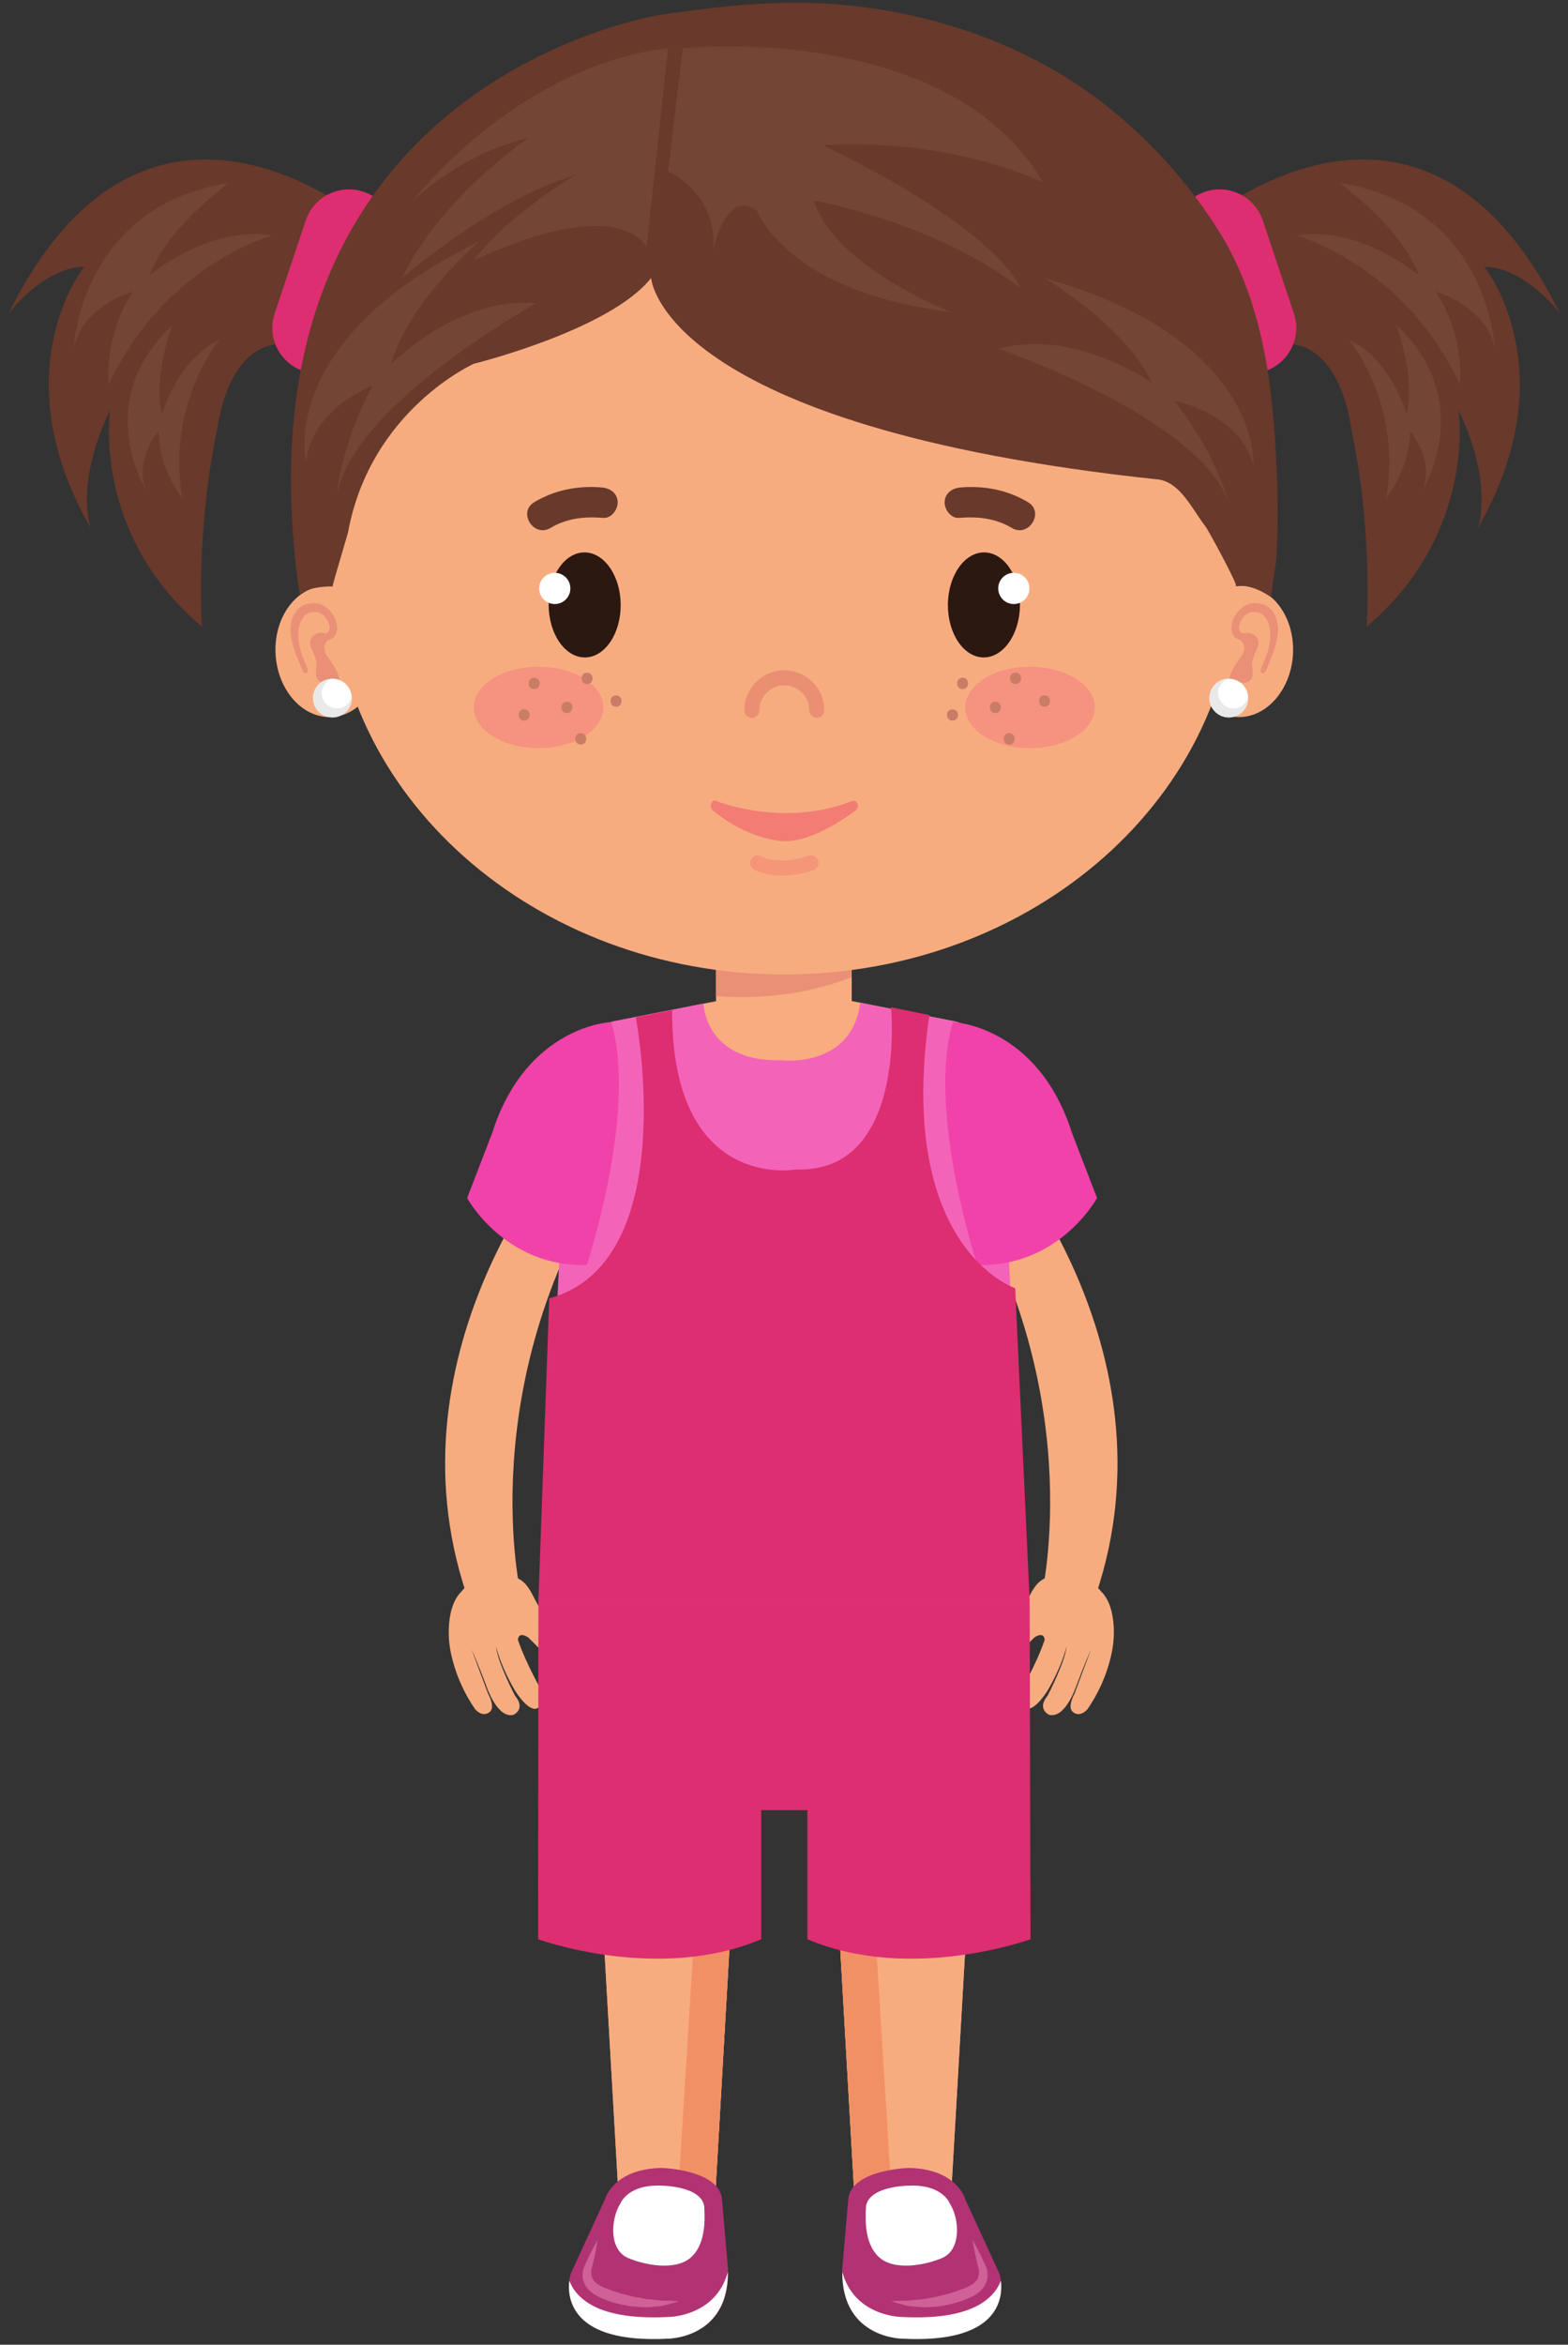 <?xml version="1.0" encoding="UTF-8"?><svg xmlns="http://www.w3.org/2000/svg" xmlns:xlink="http://www.w3.org/1999/xlink" height="403.1" preserveAspectRatio="xMidYMid meet" version="1.0" viewBox="77.7 11.3 269.7 403.1" width="269.7" zoomAndPan="magnify"><rect x="77.7" y="11.3" width="269.7" height="403.1" fill="#333333" stroke="none"/><g><g><path d="M 224.199 186.633 L 200.859 186.633 L 200.859 176.184 L 224.199 176.184 L 224.199 186.633" fill="#f9ac7f"/></g><g><path d="M 224.199 179.281 L 224.199 176.184 L 200.859 176.184 L 200.859 182.547 C 210.039 183.238 217.863 181.762 224.199 179.281" fill="#e99076"/></g><g><path d="M 167.297 285.441 C 167.297 285.441 158.914 249.887 182.484 212.887 C 182.484 212.887 179.977 206.789 174.723 208.309 C 174.723 208.309 142.859 244.621 158.66 287.422 C 158.66 287.422 163.926 294.5 167.297 285.441" fill="#f7ac80"/></g><g><path d="M 159.473 305.203 C 155.438 299.445 154.988 293.777 154.988 293.777 C 154.988 293.777 154.188 287.766 157.059 284.926 C 157.059 284.926 161.355 279.355 167.16 282.863 C 168.629 283.75 169.312 285.605 170.117 287.031 C 170.176 287.133 170.23 287.23 170.289 287.324 C 171.23 288.965 172.297 290.559 173.738 291.805 C 176.172 293.895 174.496 295.727 174.496 295.727 C 173.738 296.629 172.379 296.535 171.555 295.766 C 170.543 294.809 169.566 293.793 168.566 292.812 C 166.785 291.66 166.785 293.238 166.785 293.238 C 168.242 297.469 171.027 302.285 171.027 302.285 C 171.688 304.156 170.258 304.887 170.258 304.887 C 170.258 304.887 169.078 306.16 166.383 302.105 C 166.383 302.105 164.035 298.352 163.02 294.363 C 163.242 296.996 166.258 302.781 166.258 302.781 C 168.227 305.145 166.012 306.113 166.012 306.113 C 163.289 306.785 161.461 301.441 161.461 301.441 C 159.711 296.742 158.812 294.867 158.812 294.867 L 161.652 302.484 C 161.652 302.484 163.086 304.98 161.797 305.711 C 161.797 305.711 160.805 306.586 159.473 305.203" fill="#f7ac80"/></g><g><path d="M 256.883 285.441 C 256.883 285.441 265.262 249.887 241.684 212.887 C 241.684 212.887 244.191 206.785 249.453 208.312 C 249.453 208.312 281.312 244.621 265.516 287.422 C 265.516 287.422 260.242 294.504 256.883 285.441" fill="#f7ac80"/></g><g><path d="M 264.699 305.203 C 268.73 299.445 269.184 293.777 269.184 293.777 C 269.184 293.777 269.984 287.766 267.117 284.922 C 267.117 284.922 262.82 279.359 257.016 282.863 C 255.547 283.746 254.855 285.609 254.051 287.035 C 253.992 287.133 253.941 287.23 253.891 287.324 C 252.938 288.965 251.879 290.559 250.434 291.805 C 248.004 293.895 249.672 295.727 249.672 295.727 C 250.434 296.625 251.789 296.535 252.617 295.762 C 253.629 294.809 254.609 293.793 255.605 292.812 C 257.387 291.66 257.387 293.238 257.387 293.238 C 255.93 297.469 253.145 302.285 253.145 302.285 C 252.48 304.156 253.914 304.887 253.914 304.887 C 253.914 304.887 255.094 306.16 257.789 302.102 C 257.789 302.102 260.133 298.352 261.145 294.359 C 260.926 296.992 257.91 302.781 257.91 302.781 C 255.949 305.145 258.16 306.113 258.16 306.113 C 260.883 306.785 262.715 301.441 262.715 301.441 C 264.465 296.742 265.355 294.863 265.355 294.863 L 262.516 302.484 C 262.516 302.484 261.09 304.98 262.379 305.715 C 262.379 305.715 263.367 306.586 264.699 305.203" fill="#f7ac80"/></g><g><path d="M 200.59 391.105 L 184.223 391.105 L 180.484 326.125 L 204.32 326.125 L 200.59 391.105" fill="#f2a586"/></g><g><path d="M 200.59 391.105 L 184.223 391.105 L 180.484 326.125 L 204.32 326.125 L 200.59 391.105" fill="#f7ac80"/></g><g><path d="M 198.855 391.105 L 194.172 391.105 L 194.402 387.379 C 196.305 387.773 198.484 388.645 198.828 390.566 C 198.84 390.742 198.848 390.922 198.855 391.105" fill="#f29065"/></g><g><path d="M 180.758 330.879 L 180.484 330.879 L 180.484 326.125 L 180.758 330.879" fill="#f8d0bd"/></g><g><path d="M 200.82 387.074 C 199.367 385.488 196.707 384.723 194.59 384.352 L 197.906 330.879 L 180.758 330.879 L 180.484 326.125 L 204.32 326.125 L 200.82 387.074" fill="#f29065"/></g><g><path d="M 193.07 386.348 C 189.828 386.344 184.852 386.848 182.953 389.965 L 182.953 392.281 C 182.953 392.281 179.816 401.277 189.504 402.219 C 189.504 402.219 201.676 404.543 201.262 392.281 L 201.277 391.859 C 200.016 388.562 196.98 386.348 193.07 386.348" fill="#fff"/></g><g><path d="M 198.828 390.566 C 199.004 393.422 198.93 397.152 196.633 399.309 C 194.004 401.762 188.656 400.738 185.73 399.492 C 182.383 398.062 182.73 392.715 184.449 390.059 C 184.449 390.059 185.688 386.805 191.438 387.055 C 191.438 387.055 198.199 387.055 198.828 390.566 M 192.512 413.363 C 192.512 413.363 203.301 413.426 202.922 401.418 L 201.883 389.414 C 201.43 384.246 191.438 384.008 191.438 384.008 C 183.105 384.188 181.746 389.414 181.746 389.414 L 175.844 402.254 C 175.844 402.254 172.023 414.398 192.512 413.363" fill="#b23373"/></g><g><path d="M 192.621 409.633 C 180.973 410.227 176.926 406.707 175.621 403.398 C 175.27 406.406 175.926 414.203 192.512 413.363 C 192.512 413.363 202.977 413.395 202.898 401.891 C 200.777 409.652 192.621 409.633 192.621 409.633" fill="#fff"/></g><g><path d="M 188.891 407.965 C 188.223 407.945 187.516 407.918 186.789 407.855 C 185.344 407.719 183.812 407.359 182.32 406.867 C 181.605 406.586 180.848 406.273 180.156 405.895 C 179.785 405.68 179.426 405.391 179.094 405.125 C 178.812 404.754 178.469 404.461 178.305 404.027 C 177.859 403.227 177.836 402.309 178.008 401.555 C 178.109 401.086 178.246 400.852 178.375 400.566 C 178.504 400.285 178.629 400.02 178.742 399.766 C 179.695 397.711 180.484 396.391 180.484 396.391 C 180.484 396.391 180.297 397.918 179.766 400.117 C 179.695 400.395 179.633 400.68 179.559 400.98 C 179.492 401.266 179.375 401.613 179.391 401.785 C 179.355 402.293 179.469 402.82 179.758 403.234 C 179.852 403.477 180.113 403.613 180.266 403.824 L 181.012 404.293 C 181.637 404.609 182.273 404.844 182.965 405.094 C 183.637 405.312 184.316 405.562 185.004 405.734 C 185.707 405.867 186.363 406.125 187.039 406.215 C 187.715 406.316 188.355 406.449 188.977 406.562 C 189.602 406.605 190.188 406.672 190.742 406.734 C 191.355 406.832 191.91 406.84 192.398 406.84 C 192.449 406.84 192.496 406.84 192.547 406.84 C 192.594 406.84 192.637 406.84 192.684 406.84 C 192.961 406.84 193.211 406.844 193.434 406.867 C 194.102 406.906 194.484 406.934 194.484 406.934 C 194.484 406.934 194.121 407.039 193.48 407.238 C 193.16 407.328 192.766 407.43 192.312 407.551 C 191.855 407.688 191.336 407.785 190.762 407.812 C 190.184 407.875 189.555 407.934 188.891 407.965" fill="#cf6098"/></g><g><path d="M 224.789 391.105 L 241.152 391.105 L 244.898 326.125 L 221.062 326.125 L 224.789 391.105" fill="#f2a586"/></g><g><path d="M 224.789 391.105 L 241.152 391.105 L 244.898 326.125 L 221.062 326.125 L 224.789 391.105" fill="#f7ac80"/></g><g><path d="M 231.211 391.105 L 226.629 391.105 C 226.637 390.922 226.648 390.742 226.656 390.566 C 226.992 388.68 229.102 387.805 230.98 387.398 L 231.211 391.105" fill="#f29065"/></g><g><path d="M 244.898 330.879 L 244.625 330.879 L 244.898 326.125 L 244.898 330.879" fill="#f8d0bd"/></g><g><path d="M 224.566 387.184 L 221.062 326.125 L 244.898 326.125 L 244.625 330.879 L 227.473 330.879 L 230.793 384.367 C 228.645 384.754 225.977 385.551 224.566 387.184" fill="#f29065"/></g><g><path d="M 242.523 389.734 C 240.195 387.391 237.328 385.66 233.812 385.902 C 230.133 386.152 225.984 387.289 224.152 390.59 L 224.215 392.281 C 223.801 404.543 235.977 402.219 235.977 402.219 C 245.664 401.277 242.523 392.281 242.523 392.281 L 242.523 389.734" fill="#fff"/></g><g><path d="M 234.039 387.055 C 239.789 386.805 241.035 390.059 241.035 390.059 C 242.754 392.715 243.098 398.062 239.746 399.492 C 236.824 400.738 231.473 401.762 228.852 399.309 C 226.551 397.152 226.48 393.422 226.656 390.566 C 227.277 387.055 234.039 387.055 234.039 387.055 M 249.637 402.254 L 243.73 389.414 C 243.73 389.414 242.383 384.188 234.047 384.008 C 234.047 384.008 224.055 384.246 223.605 389.414 L 222.566 401.418 C 222.184 413.426 232.977 413.363 232.977 413.363 C 253.461 414.398 249.637 402.254 249.637 402.254" fill="#b23373"/></g><g><path d="M 232.859 409.633 C 244.508 410.227 248.559 406.707 249.855 403.398 C 250.211 406.406 249.551 414.203 232.977 413.363 C 232.977 413.363 222.508 413.395 222.578 401.891 C 224.699 409.652 232.859 409.633 232.859 409.633" fill="#fff"/></g><g><path d="M 236.594 407.965 C 235.926 407.934 235.301 407.875 234.723 407.812 C 234.145 407.785 233.617 407.688 233.168 407.551 C 232.715 407.43 232.324 407.328 232.004 407.238 C 231.363 407.039 230.996 406.934 230.996 406.934 C 230.996 406.934 231.383 406.906 232.051 406.867 C 232.273 406.844 232.523 406.84 232.801 406.84 C 232.844 406.84 232.891 406.84 232.938 406.84 C 232.984 406.84 233.035 406.84 233.086 406.84 C 233.57 406.84 234.133 406.832 234.746 406.734 C 235.293 406.672 235.883 406.605 236.508 406.562 C 237.121 406.449 237.77 406.316 238.441 406.215 C 239.113 406.125 239.777 405.867 240.473 405.734 C 241.16 405.562 241.84 405.312 242.523 405.094 C 243.203 404.844 243.848 404.609 244.469 404.293 L 245.215 403.824 C 245.367 403.613 245.637 403.477 245.727 403.234 C 246.012 402.82 246.129 402.293 246.094 401.785 C 246.105 401.613 245.988 401.266 245.922 400.98 C 245.855 400.68 245.781 400.395 245.723 400.117 C 245.191 397.918 244.992 396.391 244.992 396.391 C 244.992 396.391 245.785 397.711 246.738 399.766 C 246.855 400.02 246.977 400.285 247.105 400.566 C 247.227 400.852 247.367 401.086 247.477 401.555 C 247.645 402.309 247.621 403.227 247.18 404.027 C 247.02 404.461 246.664 404.754 246.391 405.125 C 246.055 405.391 245.695 405.68 245.324 405.895 C 244.641 406.273 243.875 406.586 243.156 406.867 C 241.672 407.359 240.145 407.719 238.688 407.855 C 237.965 407.918 237.258 407.945 236.594 407.965" fill="#cf6098"/></g><g><path d="M 249.727 195.125 C 247.516 188.055 242.004 186.906 242.004 186.906 L 221.391 182.84 L 203.812 182.84 L 183.195 186.906 C 183.195 186.906 177.688 188.055 175.477 195.125 C 174.117 234.934 172.938 257.121 170.613 289.129 C 170.613 289.129 187.801 296.117 212.602 295.461 C 237.398 296.117 254.59 289.129 254.59 289.129 C 253.633 272.402 251.703 235.887 249.727 195.125" fill="#f9ac7f"/></g><g><path d="M 225.66 183.691 L 241.934 186.906 C 241.934 186.906 247.441 188.055 249.652 195.125 C 251.211 226.688 251.992 245.785 254.516 289.129 C 254.516 289.129 237.328 296.117 212.527 295.461 C 187.73 296.117 170.543 289.129 170.543 289.129 C 172.477 255.156 173.656 236.113 175.402 195.125 C 177.613 188.055 183.129 186.906 183.129 186.906 L 198.695 183.832 C 198.695 183.832 198.918 193.832 211.879 193.57 C 211.879 193.57 224.199 195.145 225.66 183.691" fill="#f364b9"/></g><g><path d="M 182.824 187.012 C 182.824 187.012 168.23 187.559 162.34 206.137 L 158.047 217.262 C 158.047 217.262 164.512 229.176 178.645 228.781 C 178.645 228.781 187.445 202.078 182.824 187.012" fill="#f142aa"/></g><g><path d="M 241.613 187.012 C 241.613 187.012 256.215 187.559 262.105 206.137 L 266.395 217.262 C 266.395 217.262 259.934 229.176 245.797 228.781 C 245.797 228.781 236.996 202.078 241.613 187.012" fill="#f142aa"/></g><g><path d="M 131.816 71.762 C 117.266 65.148 115.098 84.949 115.098 84.949 C 111.301 102.629 112.441 119.062 112.441 119.062 C 93.348 102.879 96.648 81.812 96.648 81.812 C 90.402 94.781 93.348 102.184 93.348 102.184 C 77.738 75.02 92.172 57.18 92.172 57.18 C 85.262 57.188 79.223 65.125 79.223 65.125 C 103.121 16.656 140.922 49.75 140.922 49.75 C 140.922 49.75 143.895 61.465 131.816 71.762" fill="#69392b"/></g><g><path d="M 129.891 75.094 C 133.992 76.469 138.438 74.254 139.805 70.148 L 145.148 54.18 C 146.523 50.074 144.312 45.637 140.207 44.262 C 136.105 42.891 131.664 45.102 130.289 49.203 L 124.949 65.176 C 123.57 69.281 125.785 73.723 129.891 75.094" fill="#dd2e71"/></g><g><path d="M 96.383 77.434 C 96.383 77.434 95.449 69.203 100.559 61.438 C 100.559 61.438 91.863 63.836 90.387 71.246 C 90.387 71.246 91.285 46.793 117.137 42.723 C 117.137 42.723 106.352 50.453 103.48 58.602 C 103.48 58.602 111.777 51.535 121.484 51.535 C 122.492 51.535 123.512 51.609 124.539 51.777 C 124.539 51.777 106.035 56.746 96.383 77.434" fill="#734534"/></g><g><path d="M 109.027 96.848 C 109.027 96.848 105.066 92.234 104.965 85.41 C 104.965 85.41 100.676 90.453 102.836 95.562 C 102.836 95.562 93.297 80.344 107.312 67.211 C 107.312 67.211 103.949 76.352 105.57 82.484 C 105.57 82.484 108.152 73.09 115.539 69.652 C 115.539 69.652 106.355 80.301 109.027 96.848" fill="#734534"/></g><g><path d="M 293.379 71.762 C 307.934 65.148 310.102 84.949 310.102 84.949 C 313.898 102.629 312.758 119.062 312.758 119.062 C 331.848 102.879 328.555 81.812 328.555 81.812 C 334.797 94.781 331.848 102.184 331.848 102.184 C 347.461 75.02 333.023 57.18 333.023 57.18 C 339.938 57.188 345.977 65.125 345.977 65.125 C 322.078 16.656 284.273 49.75 284.273 49.75 C 284.273 49.75 281.309 61.465 293.379 71.762" fill="#69392b"/></g><g><path d="M 295.309 75.094 C 291.203 76.469 286.766 74.254 285.395 70.148 L 280.051 54.18 C 278.676 50.074 280.887 45.637 284.988 44.262 C 289.094 42.891 293.531 45.102 294.906 49.203 L 300.254 65.176 C 301.629 69.281 299.41 73.723 295.309 75.094" fill="#dd2e71"/></g><g><path d="M 328.812 77.434 C 319.164 56.746 300.66 51.777 300.66 51.777 C 301.688 51.609 302.711 51.535 303.715 51.535 C 313.422 51.535 321.719 58.602 321.719 58.602 C 318.848 50.453 308.062 42.723 308.062 42.723 C 333.91 46.793 334.812 71.246 334.812 71.246 C 333.336 63.836 324.641 61.438 324.641 61.438 C 329.746 69.203 328.812 77.434 328.812 77.434" fill="#734534"/></g><g><path d="M 316.172 96.848 C 318.844 80.301 309.656 69.652 309.656 69.652 C 317.047 73.09 319.629 82.484 319.629 82.484 C 321.246 76.352 317.891 67.211 317.891 67.211 C 331.898 80.344 322.363 95.562 322.363 95.562 C 324.523 90.453 320.234 85.41 320.234 85.41 C 320.133 92.234 316.172 96.848 316.172 96.848" fill="#734534"/></g><g><path d="M 290.324 110.078 C 290.324 148.047 255.523 178.824 212.602 178.824 C 169.672 178.824 134.879 148.047 134.879 110.078 C 134.879 72.113 169.672 41.328 212.602 41.328 C 255.523 41.328 290.324 72.113 290.324 110.078" fill="#f7ac80"/></g><g><path d="M 125.105 123.855 C 125.492 130.07 129.844 134.871 134.824 134.562 C 139.805 134.258 143.527 128.961 143.145 122.746 C 142.758 116.52 138.41 111.73 133.43 112.035 C 128.449 112.348 124.727 117.637 125.105 123.855" fill="#f7ac80"/></g><g><path d="M 129.547 115.527 C 130.055 115.168 131.105 115 131.746 114.992 C 135.039 114.922 137.418 120.539 134.098 121.359 C 132.797 122.605 134.008 124.184 134.008 124.184 C 135.062 125.562 136.492 127.543 136.062 129.402 C 135.805 130.512 134.633 131.059 133.59 131.281 C 132.754 131.461 132.629 130.754 133.297 130.449 C 133.805 130.215 134.254 129.824 134.598 129.398 L 134.711 129.219 L 134.789 129.082 C 134.91 128.809 134.922 128.531 134.867 128.266 C 134.105 128.801 132.863 128.875 132.324 128.105 C 131.746 127.266 132.27 126.016 132.109 125.082 C 131.98 124.43 131.73 123.805 131.43 123.203 C 130.062 120.402 132.797 120.082 132.797 120.082 C 133.211 120.105 133.52 120.156 133.789 120.207 C 135.203 119.492 133.777 117.188 132.949 116.793 C 132.008 116.324 130.801 116.41 130.066 117.191 C 129.336 117.984 128.996 119.242 129.008 120.289 C 129.02 121.594 129.262 122.891 129.719 124.102 C 129.98 124.785 130.32 125.602 130.594 126.281 C 130.895 127.062 130.062 127.352 129.754 126.574 C 129.113 124.93 127.891 122.504 127.715 120.262 C 127.57 118.395 127.965 116.645 129.547 115.527" fill="#e99076"/></g><g><path d="M 300.09 123.855 C 299.703 130.07 295.355 134.871 290.379 134.562 C 285.395 134.258 281.672 128.961 282.055 122.746 C 282.441 116.52 286.785 111.73 291.773 112.035 C 296.75 112.348 300.473 117.637 300.09 123.855" fill="#f7ac80"/></g><g><path d="M 295.652 115.527 C 295.145 115.168 294.094 115 293.453 114.992 C 290.156 114.922 287.781 120.539 291.105 121.359 C 292.402 122.605 291.191 124.184 291.191 124.184 C 290.133 125.562 288.703 127.543 289.137 129.402 C 289.395 130.512 290.566 131.059 291.605 131.281 C 292.445 131.461 292.57 130.754 291.902 130.449 C 291.395 130.215 290.949 129.824 290.602 129.398 L 290.492 129.219 L 290.41 129.082 C 290.289 128.809 290.277 128.531 290.332 128.266 C 291.098 128.801 292.336 128.875 292.871 128.105 C 293.453 127.266 292.926 126.016 293.09 125.082 C 293.215 124.43 293.469 123.805 293.77 123.203 C 295.141 120.402 292.402 120.082 292.402 120.082 C 291.984 120.105 291.68 120.156 291.41 120.207 C 289.996 119.492 291.422 117.188 292.246 116.793 C 293.195 116.324 294.398 116.41 295.137 117.191 C 295.867 117.984 296.199 119.242 296.195 120.289 C 296.184 121.594 295.938 122.891 295.48 124.102 C 295.219 124.785 294.879 125.602 294.605 126.281 C 294.305 127.062 295.141 127.352 295.449 126.574 C 296.09 124.93 297.312 122.504 297.484 120.262 C 297.633 118.395 297.234 116.645 295.652 115.527" fill="#e99076"/></g><g><path d="M 218.188 134.719 C 217.469 134.719 216.883 134.137 216.883 133.418 C 216.883 131.055 214.965 129.133 212.602 129.133 C 210.238 129.133 208.316 131.055 208.316 133.418 C 208.316 134.137 207.734 134.719 207.016 134.719 C 206.297 134.719 205.715 134.137 205.715 133.418 C 205.715 129.621 208.805 126.531 212.602 126.531 C 216.398 126.531 219.484 129.621 219.484 133.418 C 219.484 134.137 218.902 134.719 218.188 134.719" fill="#eb8f73"/></g><g><path d="M 170.328 139.926 C 164.168 139.926 159.188 136.793 159.188 132.926 C 159.188 129.062 164.168 125.922 170.328 125.922 C 176.484 125.922 181.477 129.062 181.477 132.926 C 181.477 136.793 176.484 139.926 170.328 139.926" fill="#f69280"/></g><g><path d="M 254.863 139.926 C 248.707 139.926 243.723 136.793 243.723 132.926 C 243.723 129.062 248.707 125.922 254.863 125.922 C 261.016 125.922 266.012 129.062 266.012 132.926 C 266.012 136.793 261.016 139.926 254.863 139.926" fill="#f69280"/></g><g><path d="M 277.098 93.754 C 280.773 94.379 282.754 98.824 285.031 101.789 C 285.613 102.547 290.676 111.949 290.289 112.023 C 290.289 112.023 292.945 111.531 296.414 114.035 C 296.184 113.871 297.145 108.344 297.176 107.934 C 297.547 102.703 297.516 97.438 297.297 92.199 C 296.703 77.953 294.996 63.059 287.188 50.77 C 279.656 38.906 268.992 28.59 256.566 22.016 C 245.414 16.117 232.965 12.773 220.387 11.957 C 210.793 11.336 201.227 12.395 191.742 13.773 C 191.734 13.773 116.172 24.773 129.258 113.633 C 129.258 113.633 129.879 112.184 134.91 112.109 C 134.793 112.113 137.488 103.234 137.59 102.691 C 141.488 81.766 159.188 73.84 159.188 73.84 C 159.188 73.84 182.637 68.047 189.691 59.09 C 189.691 59.09 191.273 84.656 277.098 93.754" fill="#69392b"/></g><g><path d="M 212.602 155.941 C 205.715 155.453 200.395 150.668 200.312 150.605 C 199.957 150.344 199.852 149.785 200.062 149.363 C 200.281 148.934 200.742 148.805 201.094 149.062 C 201.211 149.148 212.602 153.574 224.109 149.062 C 224.52 148.906 224.918 148.934 225.137 149.363 C 225.355 149.785 225.242 150.344 224.895 150.605 C 220.82 153.645 216.242 155.941 212.602 155.941" fill="#f37c74"/></g><g><path d="M 212.199 161.84 C 209.156 161.84 207.449 160.844 207.348 160.781 C 206.727 160.406 206.523 159.605 206.895 158.988 C 207.266 158.367 208.062 158.168 208.684 158.531 C 208.828 158.613 211.633 160.129 216.77 158.418 C 217.449 158.188 218.195 158.559 218.426 159.246 C 218.652 159.93 218.281 160.672 217.598 160.898 C 215.5 161.602 213.691 161.84 212.199 161.84" fill="#f59679"/></g><g><path d="M 172.07 115.336 C 172.102 120.312 174.898 124.344 178.316 124.324 C 181.738 124.305 184.484 120.246 184.461 115.258 C 184.426 110.277 181.625 106.254 178.211 106.27 C 174.797 106.285 172.039 110.348 172.07 115.336" fill="#2a1811"/></g><g><path d="M 175.805 112.453 C 175.805 113.941 174.605 115.145 173.125 115.145 C 171.637 115.145 170.438 113.941 170.438 112.453 C 170.438 110.98 171.637 109.777 173.125 109.777 C 174.605 109.777 175.805 110.98 175.805 112.453" fill="#fff"/></g><g><path d="M 253.133 115.336 C 253.102 120.312 250.301 124.344 246.883 124.324 C 243.465 124.305 240.715 120.246 240.742 115.258 C 240.773 110.277 243.57 106.254 246.992 106.27 C 250.406 106.285 253.156 110.348 253.133 115.336" fill="#2a1811"/></g><g><path d="M 249.395 112.453 C 249.395 113.941 250.598 115.145 252.074 115.145 C 253.562 115.145 254.762 113.941 254.762 112.453 C 254.762 110.98 253.562 109.777 252.074 109.777 C 250.598 109.777 249.395 110.98 249.395 112.453" fill="#fff"/></g><g><path d="M 172.391 102.062 C 175.176 100.398 178.254 100.062 181.438 100.336 C 182.867 100.453 183.992 98.883 183.938 97.598 C 183.867 96.035 182.621 95.223 181.199 95.102 C 177.121 94.758 173.129 95.523 169.598 97.633 C 166.695 99.371 169.492 103.797 172.391 102.062" fill="#69392b"/></g><g><path d="M 251.73 102.062 C 248.941 100.398 245.863 100.066 242.68 100.336 C 241.25 100.457 240.121 98.887 240.184 97.598 C 240.25 96.035 241.496 95.223 242.914 95.102 C 246.992 94.762 250.988 95.523 254.52 97.637 C 257.422 99.371 254.621 103.797 251.73 102.062" fill="#69392b"/></g><g><path d="M 241.367 64.961 C 212.898 61.531 207.891 47.5 207.891 47.5 C 207.059 46.918 206.305 46.672 205.621 46.672 C 201.848 46.672 200.379 54.27 200.379 54.27 C 201.191 44.57 192.609 40.73 192.609 40.73 L 195.141 19.578 C 195.141 19.578 198.109 19.27 202.805 19.27 C 216.516 19.27 244.941 21.914 257.109 42.652 C 244.355 36.977 231.152 36.102 224.238 36.102 C 221.164 36.102 219.34 36.273 219.34 36.273 C 250.145 51.305 253.184 60.766 253.184 60.766 C 237.898 49.273 217.684 45.773 217.684 45.773 C 221.324 57.32 241.367 64.961 241.367 64.961" fill="#734534"/></g><g><path d="M 146.863 59.09 C 153.414 45.238 168.574 35.047 168.574 35.047 C 156.867 37.645 148.414 46.098 148.414 46.098 C 169.875 20.523 192.609 19.652 192.609 19.652 L 188.91 53.801 C 188.91 53.801 187.316 50.156 180.07 50.156 C 175.59 50.156 168.949 51.551 159.188 56.066 C 165.188 48.051 176.809 41.328 176.809 41.328 C 162.289 45.664 146.863 59.09 146.863 59.09" fill="#734534"/></g><g><path d="M 138.203 131.312 C 138.203 133.145 136.715 134.637 134.879 134.637 C 133.035 134.637 131.547 133.145 131.547 131.312 C 131.547 129.473 133.035 127.984 134.879 127.984 C 136.715 127.984 138.203 129.473 138.203 131.312" fill="#fff"/></g><g><path d="M 135.676 133.09 C 134.219 133.09 133.039 131.91 133.039 130.453 C 133.039 129.281 133.816 128.324 134.879 127.984 C 133.035 127.984 131.547 129.473 131.547 131.312 C 131.547 133.145 133.035 134.637 134.879 134.637 C 136.715 134.637 138.203 133.145 138.203 131.312 L 138.18 131.078 C 137.895 132.223 136.902 133.09 135.676 133.09" fill="#e9e9e9"/></g><g><path d="M 292.387 131.312 C 292.387 133.145 290.898 134.637 289.059 134.637 C 287.223 134.637 285.73 133.145 285.73 131.312 C 285.73 129.473 287.223 127.984 289.059 127.984 C 290.898 127.984 292.387 129.473 292.387 131.312" fill="#fff"/></g><g><path d="M 289.855 133.09 C 288.398 133.09 287.227 131.91 287.227 130.453 C 287.227 129.281 288.004 128.324 289.062 127.984 L 289.059 127.984 C 287.223 127.984 285.73 129.473 285.73 131.312 C 285.73 133.145 287.223 134.637 289.059 134.637 C 290.898 134.637 292.387 133.145 292.387 131.312 L 292.363 131.078 C 292.074 132.223 291.09 133.09 289.855 133.09" fill="#e9e9e9"/></g><g><path d="M 178.68 126.949 C 177.422 126.949 177.422 128.902 178.68 128.902 C 179.938 128.902 179.938 126.949 178.68 126.949" fill="#c97c66"/></g><g><path d="M 169.574 127.816 C 168.316 127.816 168.316 129.77 169.574 129.77 C 170.836 129.77 170.836 127.816 169.574 127.816" fill="#c97c66"/></g><g><path d="M 175.211 131.938 C 173.953 131.938 173.953 133.891 175.211 133.891 C 176.473 133.891 176.473 131.938 175.211 131.938" fill="#c97c66"/></g><g><path d="M 183.66 130.852 C 182.406 130.852 182.406 132.801 183.66 132.801 C 184.922 132.801 184.922 130.852 183.66 130.852" fill="#c97c66"/></g><g><path d="M 167.84 133.238 C 166.586 133.238 166.586 135.188 167.84 135.188 C 169.102 135.188 169.102 133.238 167.84 133.238" fill="#c97c66"/></g><g><path d="M 177.598 137.355 C 176.336 137.355 176.336 139.305 177.598 139.305 C 178.855 139.305 178.855 137.355 177.598 137.355" fill="#c97c66"/></g><g><path d="M 252.371 126.949 C 251.113 126.949 251.113 128.902 252.371 128.902 C 253.633 128.902 253.633 126.949 252.371 126.949" fill="#c97c66"/></g><g><path d="M 243.27 127.816 C 242.012 127.816 242.012 129.77 243.27 129.77 C 244.523 129.77 244.523 127.816 243.27 127.816" fill="#c97c66"/></g><g><path d="M 248.906 131.938 C 247.645 131.938 247.645 133.891 248.906 133.891 C 250.164 133.891 250.164 131.938 248.906 131.938" fill="#c97c66"/></g><g><path d="M 257.355 130.852 C 256.102 130.852 256.102 132.801 257.355 132.801 C 258.617 132.801 258.617 130.852 257.355 130.852" fill="#c97c66"/></g><g><path d="M 241.535 133.238 C 240.277 133.238 240.277 135.188 241.535 135.188 C 242.797 135.188 242.797 133.238 241.535 133.238" fill="#c97c66"/></g><g><path d="M 251.289 137.355 C 250.031 137.355 250.031 139.305 251.289 139.305 C 252.551 139.305 252.551 137.355 251.289 137.355" fill="#c97c66"/></g><g><path d="M 289.059 97.727 C 283.758 82.91 249.395 71.25 249.395 71.25 C 251.484 70.68 253.578 70.438 255.625 70.438 C 266.41 70.438 275.824 77.102 275.824 77.102 C 271.344 67.348 257.289 59.09 257.289 59.09 C 294.691 69.586 293.285 91.164 293.285 91.164 C 290.59 82.152 279.727 80.258 279.727 80.258 C 286.883 89.266 289.059 97.727 289.059 97.727" fill="#734534"/></g><g><path d="M 135.645 96.449 C 135.645 96.449 136.301 87.742 141.754 77.613 C 141.754 77.613 131.395 81.395 130.328 90.746 C 130.328 90.746 125.141 69.746 160.109 52.82 C 160.109 52.82 147.73 63.43 145.035 73.816 C 145.035 73.816 155.391 63.312 168.027 63.312 C 168.688 63.312 169.352 63.34 170.02 63.398 C 170.02 63.398 138.254 80.938 135.645 96.449" fill="#734534"/></g><g><path d="M 170.309 286.438 L 170.254 344.688 C 170.254 344.688 190.898 352.219 208.629 344.688 L 208.629 322.5 L 216.57 322.5 L 216.57 344.688 C 234.301 352.219 254.949 344.688 254.949 344.688 L 254.805 286.438 L 170.309 286.438" fill="#dd2e71"/></g><g><path d="M 254.805 286.492 L 252.316 232.77 C 252.316 232.77 231.723 225.938 237.551 185.812 L 230.961 184.465 C 230.961 184.465 233.781 213.062 214.539 212.355 C 214.539 212.355 193.184 216.238 193.312 184.961 L 187.062 186.184 C 187.062 186.184 195.109 228.266 172.172 234.52 L 170.309 286.492 L 254.805 286.492" fill="#dd2e71"/></g></g></svg>